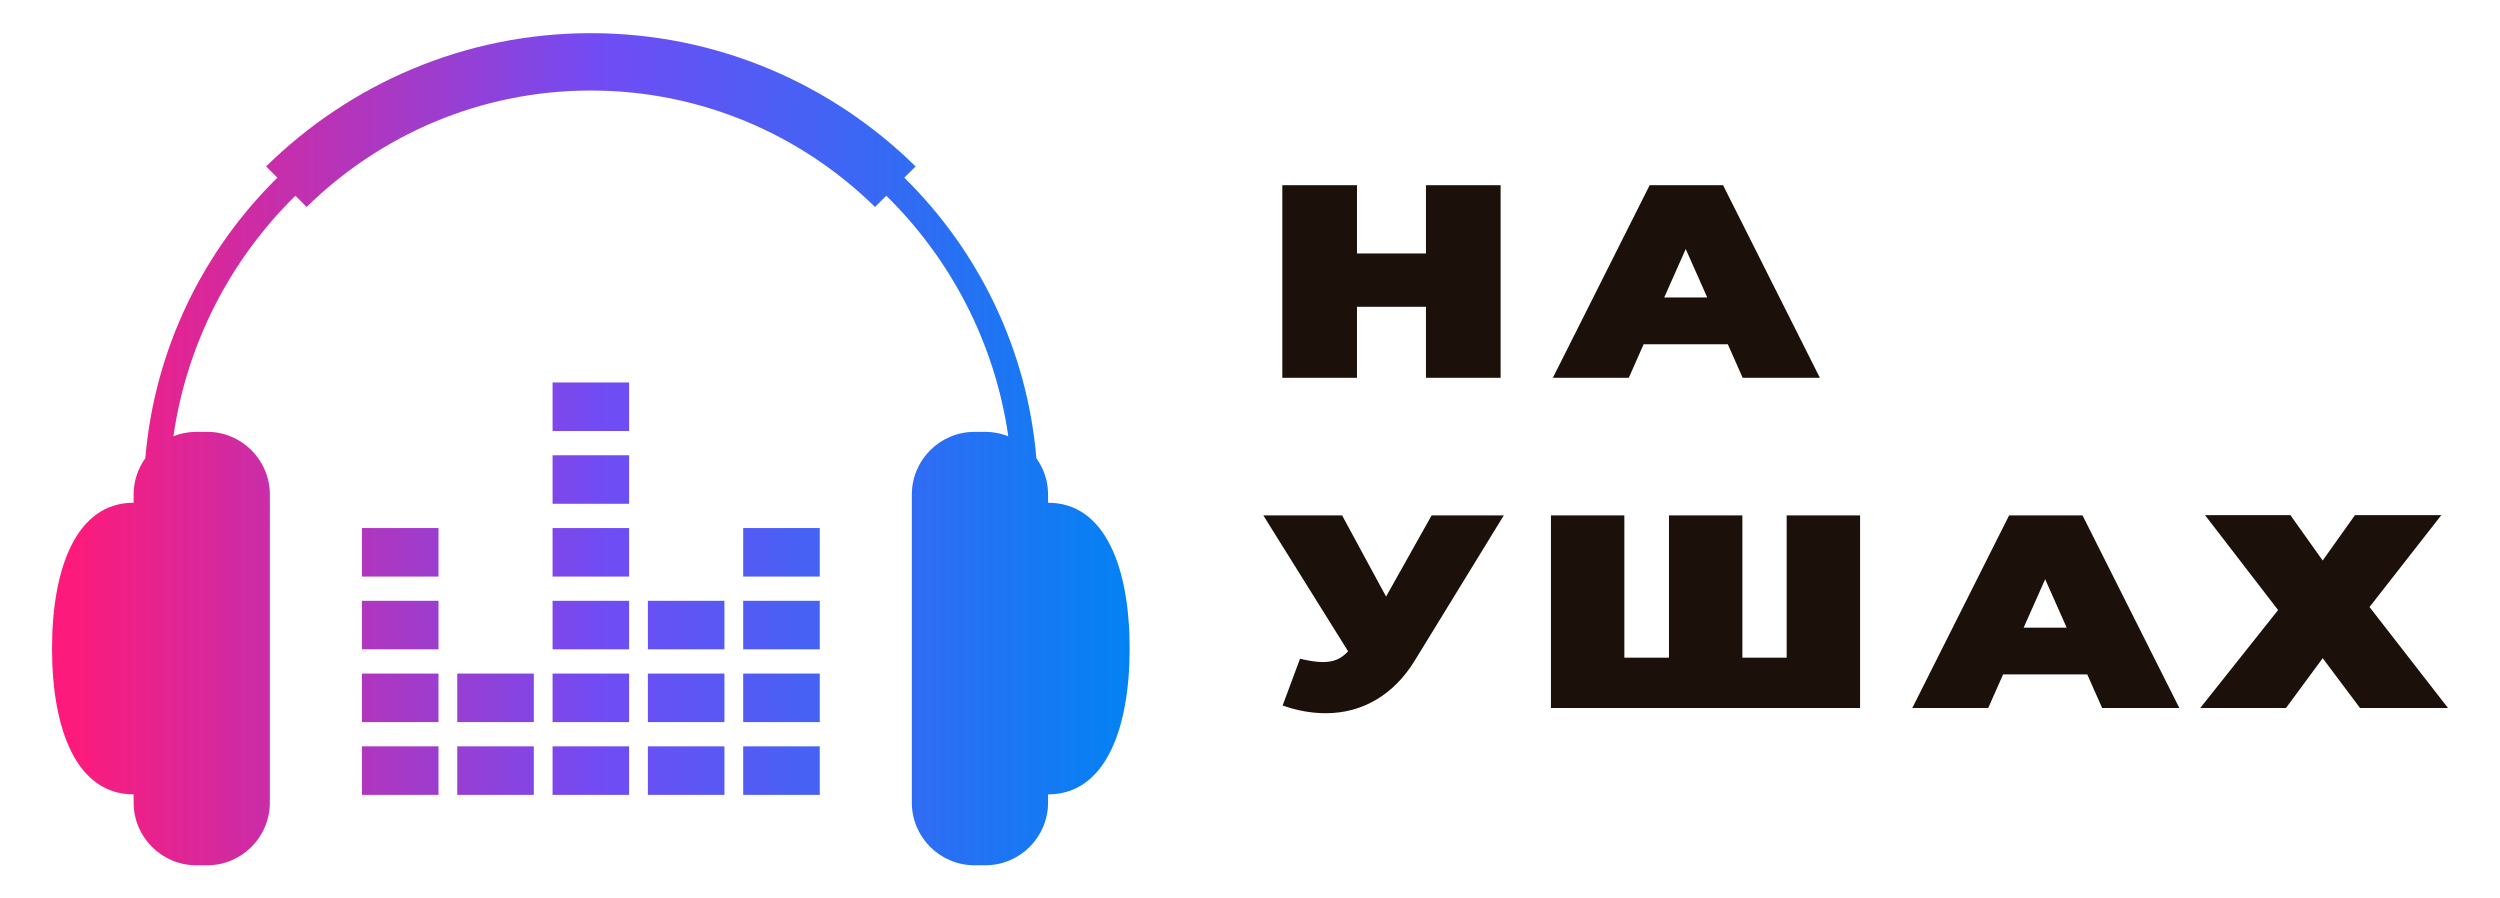 <?xml version="1.0" encoding="utf-8"?>
<!-- Generator: Adobe Illustrator 16.2.0, SVG Export Plug-In . SVG Version: 6.00 Build 0)  -->
<!DOCTYPE svg PUBLIC "-//W3C//DTD SVG 1.1//EN" "http://www.w3.org/Graphics/SVG/1.1/DTD/svg11.dtd">
<svg version="1.1" xmlns="http://www.w3.org/2000/svg" xmlns:xlink="http://www.w3.org/1999/xlink" x="0px" y="0px" width="256px"
	 height="92px" viewBox="0 0 256 92" enable-background="new 0 0 256 92" xml:space="preserve">
<g id="BACKGROUND">
</g>
<g id="OBJECTS">
	<g>
		<g>
			<g>
				<linearGradient id="SVGID_1_" gradientUnits="userSpaceOnUse" x1="7.677" y1="56.556" x2="117.153" y2="56.556">
					<stop  offset="0" style="stop-color:#FC1B7C"/>
					<stop  offset="0.492" style="stop-color:#714CF4"/>
					<stop  offset="1" style="stop-color:#0084F3"/>
				</linearGradient>
				<polyline fill-rule="evenodd" clip-rule="evenodd" fill="url(#SVGID_1_)" points="76.103,59.04 76.103,54.072 83.943,54.072 
					83.943,59.04 				"/>
				<linearGradient id="SVGID_2_" gradientUnits="userSpaceOnUse" x1="7.677" y1="64.006" x2="117.153" y2="64.006">
					<stop  offset="0" style="stop-color:#FC1B7C"/>
					<stop  offset="0.492" style="stop-color:#714CF4"/>
					<stop  offset="1" style="stop-color:#0084F3"/>
				</linearGradient>
				<rect x="76.103" y="61.522" fill-rule="evenodd" clip-rule="evenodd" fill="url(#SVGID_2_)" width="7.84" height="4.969"/>
				<linearGradient id="SVGID_3_" gradientUnits="userSpaceOnUse" x1="7.677" y1="71.458" x2="117.153" y2="71.458">
					<stop  offset="0" style="stop-color:#FC1B7C"/>
					<stop  offset="0.492" style="stop-color:#714CF4"/>
					<stop  offset="1" style="stop-color:#0084F3"/>
				</linearGradient>
				<rect x="76.103" y="68.974" fill-rule="evenodd" clip-rule="evenodd" fill="url(#SVGID_3_)" width="7.84" height="4.968"/>
				<linearGradient id="SVGID_4_" gradientUnits="userSpaceOnUse" x1="7.677" y1="78.911" x2="117.153" y2="78.911">
					<stop  offset="0" style="stop-color:#FC1B7C"/>
					<stop  offset="0.492" style="stop-color:#714CF4"/>
					<stop  offset="1" style="stop-color:#0084F3"/>
				</linearGradient>
				<rect x="76.103" y="76.426" fill-rule="evenodd" clip-rule="evenodd" fill="url(#SVGID_4_)" width="7.84" height="4.969"/>
			</g>
			<g>
				<linearGradient id="SVGID_5_" gradientUnits="userSpaceOnUse" x1="7.686" y1="64.006" x2="117.146" y2="64.006">
					<stop  offset="0" style="stop-color:#FC1B7C"/>
					<stop  offset="0.492" style="stop-color:#714CF4"/>
					<stop  offset="1" style="stop-color:#0084F3"/>
				</linearGradient>
				<rect x="66.343" y="61.522" fill-rule="evenodd" clip-rule="evenodd" fill="url(#SVGID_5_)" width="7.838" height="4.969"/>
				<linearGradient id="SVGID_6_" gradientUnits="userSpaceOnUse" x1="7.686" y1="71.458" x2="117.146" y2="71.458">
					<stop  offset="0" style="stop-color:#FC1B7C"/>
					<stop  offset="0.492" style="stop-color:#714CF4"/>
					<stop  offset="1" style="stop-color:#0084F3"/>
				</linearGradient>
				<rect x="66.343" y="68.974" fill-rule="evenodd" clip-rule="evenodd" fill="url(#SVGID_6_)" width="7.838" height="4.968"/>
				<linearGradient id="SVGID_7_" gradientUnits="userSpaceOnUse" x1="7.686" y1="78.911" x2="117.146" y2="78.911">
					<stop  offset="0" style="stop-color:#FC1B7C"/>
					<stop  offset="0.492" style="stop-color:#714CF4"/>
					<stop  offset="1" style="stop-color:#0084F3"/>
				</linearGradient>
				<rect x="66.343" y="76.426" fill-rule="evenodd" clip-rule="evenodd" fill="url(#SVGID_7_)" width="7.838" height="4.969"/>
			</g>
			<g>
				<linearGradient id="SVGID_8_" gradientUnits="userSpaceOnUse" x1="7.681" y1="41.65" x2="117.15" y2="41.65">
					<stop  offset="0" style="stop-color:#FC1B7C"/>
					<stop  offset="0.492" style="stop-color:#714CF4"/>
					<stop  offset="1" style="stop-color:#0084F3"/>
				</linearGradient>
				<rect x="56.583" y="39.166" fill-rule="evenodd" clip-rule="evenodd" fill="url(#SVGID_8_)" width="7.837" height="4.97"/>
				<linearGradient id="SVGID_9_" gradientUnits="userSpaceOnUse" x1="7.681" y1="49.102" x2="117.15" y2="49.102">
					<stop  offset="0" style="stop-color:#FC1B7C"/>
					<stop  offset="0.492" style="stop-color:#714CF4"/>
					<stop  offset="1" style="stop-color:#0084F3"/>
				</linearGradient>
				<rect x="56.583" y="46.619" fill-rule="evenodd" clip-rule="evenodd" fill="url(#SVGID_9_)" width="7.837" height="4.968"/>
				<linearGradient id="SVGID_10_" gradientUnits="userSpaceOnUse" x1="7.681" y1="56.556" x2="117.15" y2="56.556">
					<stop  offset="0" style="stop-color:#FC1B7C"/>
					<stop  offset="0.492" style="stop-color:#714CF4"/>
					<stop  offset="1" style="stop-color:#0084F3"/>
				</linearGradient>
				<rect x="56.583" y="54.072" fill-rule="evenodd" clip-rule="evenodd" fill="url(#SVGID_10_)" width="7.837" height="4.968"/>
				<linearGradient id="SVGID_11_" gradientUnits="userSpaceOnUse" x1="7.681" y1="64.006" x2="117.15" y2="64.006">
					<stop  offset="0" style="stop-color:#FC1B7C"/>
					<stop  offset="0.492" style="stop-color:#714CF4"/>
					<stop  offset="1" style="stop-color:#0084F3"/>
				</linearGradient>
				<rect x="56.583" y="61.522" fill-rule="evenodd" clip-rule="evenodd" fill="url(#SVGID_11_)" width="7.837" height="4.969"/>
				<linearGradient id="SVGID_12_" gradientUnits="userSpaceOnUse" x1="7.681" y1="71.458" x2="117.15" y2="71.458">
					<stop  offset="0" style="stop-color:#FC1B7C"/>
					<stop  offset="0.492" style="stop-color:#714CF4"/>
					<stop  offset="1" style="stop-color:#0084F3"/>
				</linearGradient>
				<rect x="56.583" y="68.974" fill-rule="evenodd" clip-rule="evenodd" fill="url(#SVGID_12_)" width="7.837" height="4.968"/>
				<linearGradient id="SVGID_13_" gradientUnits="userSpaceOnUse" x1="7.681" y1="78.911" x2="117.15" y2="78.911">
					<stop  offset="0" style="stop-color:#FC1B7C"/>
					<stop  offset="0.492" style="stop-color:#714CF4"/>
					<stop  offset="1" style="stop-color:#0084F3"/>
				</linearGradient>
				<rect x="56.583" y="76.426" fill-rule="evenodd" clip-rule="evenodd" fill="url(#SVGID_13_)" width="7.837" height="4.969"/>
			</g>
			<g>
				<linearGradient id="SVGID_14_" gradientUnits="userSpaceOnUse" x1="7.678" y1="71.458" x2="117.155" y2="71.458">
					<stop  offset="0" style="stop-color:#FC1B7C"/>
					<stop  offset="0.492" style="stop-color:#714CF4"/>
					<stop  offset="1" style="stop-color:#0084F3"/>
				</linearGradient>
				<rect x="46.822" y="68.974" fill-rule="evenodd" clip-rule="evenodd" fill="url(#SVGID_14_)" width="7.84" height="4.968"/>
				<linearGradient id="SVGID_15_" gradientUnits="userSpaceOnUse" x1="7.678" y1="78.911" x2="117.155" y2="78.911">
					<stop  offset="0" style="stop-color:#FC1B7C"/>
					<stop  offset="0.492" style="stop-color:#714CF4"/>
					<stop  offset="1" style="stop-color:#0084F3"/>
				</linearGradient>
				<rect x="46.822" y="76.426" fill-rule="evenodd" clip-rule="evenodd" fill="url(#SVGID_15_)" width="7.84" height="4.969"/>
			</g>
			<g>
				<linearGradient id="SVGID_16_" gradientUnits="userSpaceOnUse" x1="7.68" y1="56.556" x2="117.154" y2="56.556">
					<stop  offset="0" style="stop-color:#FC1B7C"/>
					<stop  offset="0.492" style="stop-color:#714CF4"/>
					<stop  offset="1" style="stop-color:#0084F3"/>
				</linearGradient>
				<rect x="37.063" y="54.072" fill-rule="evenodd" clip-rule="evenodd" fill="url(#SVGID_16_)" width="7.839" height="4.968"/>
				<linearGradient id="SVGID_17_" gradientUnits="userSpaceOnUse" x1="7.68" y1="64.006" x2="117.154" y2="64.006">
					<stop  offset="0" style="stop-color:#FC1B7C"/>
					<stop  offset="0.492" style="stop-color:#714CF4"/>
					<stop  offset="1" style="stop-color:#0084F3"/>
				</linearGradient>
				<rect x="37.063" y="61.522" fill-rule="evenodd" clip-rule="evenodd" fill="url(#SVGID_17_)" width="7.839" height="4.969"/>
				<linearGradient id="SVGID_18_" gradientUnits="userSpaceOnUse" x1="7.68" y1="71.458" x2="117.154" y2="71.458">
					<stop  offset="0" style="stop-color:#FC1B7C"/>
					<stop  offset="0.492" style="stop-color:#714CF4"/>
					<stop  offset="1" style="stop-color:#0084F3"/>
				</linearGradient>
				<rect x="37.063" y="68.974" fill-rule="evenodd" clip-rule="evenodd" fill="url(#SVGID_18_)" width="7.839" height="4.968"/>
				<linearGradient id="SVGID_19_" gradientUnits="userSpaceOnUse" x1="7.68" y1="78.911" x2="117.154" y2="78.911">
					<stop  offset="0" style="stop-color:#FC1B7C"/>
					<stop  offset="0.492" style="stop-color:#714CF4"/>
					<stop  offset="1" style="stop-color:#0084F3"/>
				</linearGradient>
				<rect x="37.063" y="76.426" fill-rule="evenodd" clip-rule="evenodd" fill="url(#SVGID_19_)" width="7.839" height="4.969"/>
			</g>
		</g>
		<linearGradient id="SVGID_20_" gradientUnits="userSpaceOnUse" x1="7.68" y1="46" x2="117.151" y2="46">
			<stop  offset="0" style="stop-color:#FC1B7C"/>
			<stop  offset="0.492" style="stop-color:#714CF4"/>
			<stop  offset="1" style="stop-color:#0084F3"/>
		</linearGradient>
		<path fill="url(#SVGID_20_)" d="M107.322,51.481V50.63c0-1.38-0.447-2.658-1.196-3.708c-0.951-11.204-5.946-21.269-13.524-28.726
			l1.154-1.153C85.187,8.611,73.445,3.396,60.503,3.396S35.818,8.611,27.25,17.044l1.153,1.153
			c-7.578,7.456-12.572,17.521-13.523,28.725c-0.751,1.049-1.197,2.327-1.197,3.708v0.851c-5.868,0-8.355,6.685-8.355,14.932
			s2.487,14.933,8.355,14.933v0.851c0,3.524,2.883,6.408,6.408,6.408h1.132c3.525,0,6.409-2.884,6.409-6.408V50.63
			c0-3.525-2.884-6.409-6.409-6.409h-1.132c-0.822,0-1.607,0.162-2.332,0.448c1.373-9.577,5.898-18.147,12.49-24.627l1.152,1.153
			C38.906,13.827,49.181,9.27,60.503,9.27s21.596,4.557,29.1,11.926l1.152-1.153c6.593,6.479,11.117,15.05,12.492,24.628
			c-0.726-0.287-1.512-0.449-2.335-0.449h-1.132c-3.525,0-6.408,2.884-6.408,6.409v31.565c0,3.524,2.883,6.408,6.408,6.408h1.132
			c3.525,0,6.409-2.884,6.409-6.408v-0.851c5.867,0,8.355-6.686,8.355-14.933S113.189,51.481,107.322,51.481z"/>
	</g>
	<g>
		<g>
			<path fill="#1B110A" d="M153.664,18.966v19.723h-7.646v-7.27h-7.063v7.27h-7.646V18.966h7.646v6.987h7.063v-6.987H153.664z"/>
			<path fill="#1B110A" d="M176.927,35.251h-8.618l-1.523,3.438h-7.775l9.914-19.723h7.518l9.914,19.723h-7.905L176.927,35.251z
				 M174.822,30.461l-2.203-4.959l-2.204,4.959H174.822z"/>
			<path fill="#1B110A" d="M153.988,52.776l-9.104,14.849c-1.08,1.766-2.403,3.109-3.969,4.029c-1.566,0.92-3.289,1.38-5.168,1.38
				c-1.448,0-2.917-0.263-4.407-0.788l1.782-4.79c0.95,0.226,1.728,0.338,2.333,0.338c0.562,0,1.042-0.084,1.441-0.254
				c0.399-0.169,0.783-0.45,1.15-0.845l-8.684-13.919h8.068l4.504,8.313l4.665-8.313H153.988z"/>
			<path fill="#1B110A" d="M190.472,52.776v19.723h-31.656V52.776h7.518v14.567h4.568V52.776h7.517v14.567h4.536V52.776H190.472z"/>
			<path fill="#1B110A" d="M213.735,69.061h-8.618l-1.523,3.438h-7.775l9.914-19.723h7.518l9.914,19.723h-7.905L213.735,69.061z
				 M211.629,64.272l-2.203-4.959l-2.204,4.959H211.629z"/>
			<path fill="#1B110A" d="M234.537,52.749l3.306,4.648l3.305-4.648h8.846l-7.355,9.41l8.036,10.34h-9.007l-3.823-5.1l-3.759,5.1
				h-8.78l7.971-10.03l-7.485-9.72H234.537z"/>
		</g>
	</g>
</g>
</svg>
